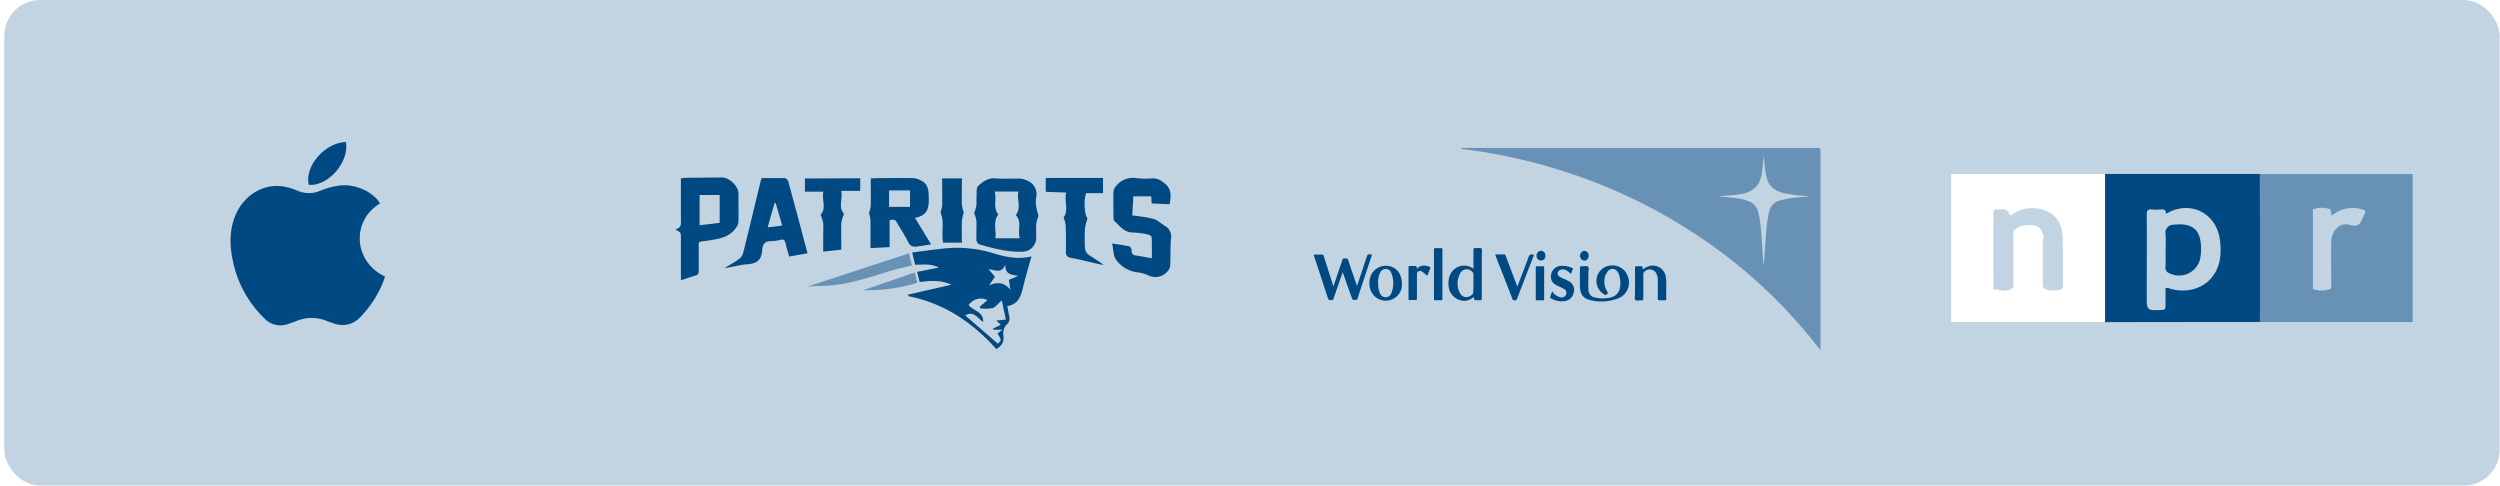 <svg xmlns="http://www.w3.org/2000/svg" viewBox="0 0 758.81 147.6"><defs><style>.cls-1{fill:#fff;}.cls-2{fill:#c2d3e1;}.cls-3{fill:#014983;}.cls-4{fill:#6792b5;}</style></defs><title>employers</title><g id="Layer_1" data-name="Layer 1"><rect class="cls-1" x="-79.83" y="-81.38" width="1102.06" height="742.18"/><rect class="cls-2" x="1.3" width="757.39" height="147.38" rx="10.87"/><path class="cls-3" d="M115.37,61.75c-8.67,5.1-8.25,17.55,1.5,22.2-.21.59-.4,1.2-.64,1.79a32.31,32.31,0,0,1-6.76,10.38,7.38,7.38,0,0,1-8.3,2c-.62-.21-1.24-.39-1.83-.64a12,12,0,0,0-9.47,0c-.8.32-1.62.59-2.44.86a6.65,6.65,0,0,1-7.08-1.61,33.48,33.48,0,0,1-9.67-17.56c-1-4.65-1.09-9.27.76-13.78,2.32-5.66,7.66-9.3,13.47-8.92a16.57,16.57,0,0,1,5.23,1.36,8.83,8.83,0,0,0,7.24,0,22.91,22.91,0,0,1,5.48-1.49C106.87,55.71,112.78,57.59,115.37,61.75Z"/><path class="cls-3" d="M105,43.09c1.12,6.06-5.48,13.58-11.29,13C92.38,50.46,98.57,43.31,105,43.09Z"/><path class="cls-3" d="M305.74,92.89c.25,1.32.41,2.27.61,3.21a2.31,2.31,0,0,1-.87,2.45,4.25,4.25,0,0,0-.94,3.26c.3,2-.52,3.14-2.12,4.15-7.25-8.11-15.87-13.92-26.7-16.06l-.07-.48,13.1-3c-2.91-1.41-6.15-1.28-9.6-.81l-.8-3.08,6.6-1.31c-2.38-1.27-4.74-.87-7.2-.87l-.88-3.72c3.45-.43,6.75-.92,10.08-1.25a37.51,37.51,0,0,1,14.59,1.5c3.72,1.13,7.43,1.94,11.54.94C312.19,81,311.3,84,310.57,87,309.91,89.75,309.18,92.39,305.74,92.89ZM294,92.6c1.44,1.81,4.59,2,4.41,5.08-1.7-1-2.87-3.54-5.44-1.93l9.88,8.55c1.18-1,1.18-1-.07-3.07l1.46-1.15h-2.77l-.1-.32,2.42-1.18-1.39-1.29L305.3,97c-.4-1.9-.77-3.65-1.24-5.85-1.09,1-1.81,2-2.78,2.36a12.44,12.44,0,0,1-3.72.09l-.2-.5,2.38-2A4.47,4.47,0,0,0,294,92.6Zm11.12-12.21c-1.14,2.74-3.1,1.59-5.09,1.29L302,84l-1.81,2.63c2.53-1.16,4.68-.91,6.47,1.31l-.43-3,2.86-1.2C306.86,83.39,305,83.19,305.16,80.39Z"/><path class="cls-3" d="M337.55,73.91c2.12.33,3.7.51,5.25.87.31.07.69.78.67,1.17-.06,1.13.45,1.49,1.46,1.62,1.52.21,3,.53,4.68.83,0-2.24.05-4.32-.05-6.39,0-.3-.66-.74-1.07-.82a27.5,27.5,0,0,0-4.76-.64c-2.62,0-3.85-2.06-5.52-3.48-.24-.21-.23-.8-.24-1.21,0-2.57-.1-5.14,0-7.7a3.07,3.07,0,0,1,.82-1.73A6.52,6.52,0,0,1,345,54.07a25,25,0,0,0,5,.06,4.75,4.75,0,0,1,3,1.16c2.58,1.69,2.54,4,2,6.71l-5.45-.25-.11-2.16H344c-.1,1.81-.22,3.7-.34,5.81a48.39,48.39,0,0,1,6.35,1c1.34.4,2.46,1.5,3.7,2.26a3.6,3.6,0,0,1,1.7,3.79c-.21,2.77-.08,5.56-.23,8.34a3,3,0,0,1-1,1.76,4.7,4.7,0,0,1-5.67,1,11.72,11.72,0,0,0-3.24-.89,9.4,9.4,0,0,1-6.56-3.89C337.87,77.59,338,75.75,337.55,73.91Z"/><path class="cls-3" d="M206.67,85.07V72.22c0-1.64,0-1.64-1.71-2.57,2.09-.5,1.71-2,1.71-3.42,0-4,0-8,0-12.09a10.24,10.24,0,0,1,1.16-.16q5.68-.07,11.38-.11c2.21,0,4.93,2.68,4.93,4.84,0,2.88.06,5.77,0,8.65a4,4,0,0,1-.89,2c-2.17,2.88-5.43,3.2-8.67,3.71-2.95.47-2.46-.16-2.5,2.87,0,2.08,0,4.17,0,6.25,0,.82-.2,1.26-1.06,1.47C209.61,84.06,208.27,84.56,206.67,85.07Zm5.67-25.89v9.19l6.1-.73V59.18Z"/><path class="cls-3" d="M245.1,76.87l-5.58,1c-.39-1.44-.81-2.76-1.11-4.1-.18-.86-.55-1.18-1.43-1a11.62,11.62,0,0,1-2.85.42c-1.92-.07-2.69.94-2.78,2.66-.14,2.83-1.48,4.17-4.42,4.35-2.31.15-4.58.9-7,1.15,1.44-.88,2.94-1.7,4.31-2.68a3.52,3.52,0,0,0,1.31-1.81c1.75-7,3.42-14,5.11-21,.13-.52.28-1,.5-1.82,2.31,0,4.66,0,7,0a1.6,1.6,0,0,1,1.09,1C241.23,62.29,243.13,69.47,245.1,76.87Zm-7.67-8.41-2-6.85-.32,0L233,69Z"/><path class="cls-3" d="M295.69,64.62a13.58,13.58,0,0,0,.65-2.13c.12-.84,0-1.71.06-2.56.09-1.18-.17-2.8.49-3.45,1.39-1.36,3.06-2.55,5.36-2.34,2.49.22,5,0,7.53.09a5.42,5.42,0,0,1,1.93.57A4.39,4.39,0,0,1,314.49,60a8.72,8.72,0,0,0,0,2.55c.15,1,.47,2,.7,2.95a13.35,13.35,0,0,0-.67,2.49c-.11,1.44,0,2.88,0,4.33a4.24,4.24,0,0,1-4,4.07c-4.61.21-9-1-13.34-2.24a1.68,1.68,0,0,1-.8-1.3c-.08-1.92.05-3.84,0-5.76A13.24,13.24,0,0,0,295.69,64.62Zm12.62.66c1.81-2.2.26-4.71.78-7.15h-7.18c.7,2.4-.62,4.91,1.12,6.95-1.74,2.23-.57,4.7-.91,7.23h7.41C308.76,69.92,310.3,67.26,308.31,65.28Z"/><path class="cls-3" d="M277.71,66.11c1.79,2.94,3.3,5.44,4.9,8.08-1.65.24-3.06.47-4.48.65a2.17,2.17,0,0,1-2.44-1.3c-1-2-2.23-3.9-3.37-5.83-.67-1.12-.68-1.12-2.3-.91V75l-5.81.3c0-3,0-5.73,0-8.49a11.52,11.52,0,0,0-.45-2.14,10,10,0,0,0,.53-2.2c.07-2.72,0-5.43,0-8.32.87,0,1.54-.09,2.21-.09,3.58,0,7.17-.07,10.75,0a5.74,5.74,0,0,1,2.2.68c1.93.88,2.36,2.41,2.43,4.5C282,62.47,282,65.37,277.71,66.11Zm-7.86-3.32h6.36v-5h-6.36Z"/><path class="cls-3" d="M317.41,58.22V54h17.38v4.62h-5.14c-.83,2.57-.43,6.75.45,7.68a16.14,16.14,0,0,0-.78,3,49.49,49.49,0,0,0,0,6.09,2.81,2.81,0,0,0,1,1.86c1.51,1.07,3.16,2,4.69,3.19-.47-.08-.94-.16-1.41-.26-2.81-.64-5.61-1.35-8.44-1.89-1.23-.23-1.68-.69-1.64-2,.09-2.62,0-5.24-.05-7.86a11.81,11.81,0,0,0-.64-2.46c1.61-2.07.16-4.78.77-7.52Z"/><path class="cls-3" d="M261.1,54.11v3.82h-5.75c.5,2.52-1,5,.83,6.94a13.5,13.5,0,0,0-.82,2.9c-.1,2.66,0,5.32,0,8l-5.5.6V71.89c0-1.39.09-2.79,0-4.17a13,13,0,0,0-.81-2.54c1.85-1.83.37-4.47.84-7h-5.58v-4Z"/><path class="cls-3" d="M285.46,64.49a10,10,0,0,0,.5-2c.06-2.72,0-5.44,0-8.34h6c0,2.64-.05,5.35,0,8a11.73,11.73,0,0,0,.57,2.37,14.8,14.8,0,0,0-.57,2.54c-.08,2.14,0,4.27,0,6.6h-5.7C285.63,70.73,286.76,67.41,285.46,64.49Z"/><path class="cls-4" d="M275.92,76.88l.87,3.66c-2.58.67-5.13,1.22-7.6,2-6.53,2.08-13.05,4.16-20,4.26a23.42,23.42,0,0,0-4.39.29Z"/><path class="cls-4" d="M262,88.1l15.64-5.41.74,3.15A52,52,0,0,1,262,88.1Z"/><path class="cls-4" d="M552.52,106.23c-1.13-1.41-2.16-2.72-3.22-4a152.51,152.51,0,0,0-24.67-24A162,162,0,0,0,476,52.43a169.25,169.25,0,0,0-21.37-5.52c-3.5-.67-7-1.23-10.56-1.64a1.53,1.53,0,0,1-.36-.07c-.06,0-.15-.09-.15-.15s.11-.14.21-.15h.48q53.81,0,107.59,0c.61,0,.72.18.72.75q0,29.94,0,59.9Zm-17.2-25.49c.26-3.49.5-6.85.77-10.2a37.52,37.52,0,0,1,.95-6.48,4.21,4.21,0,0,1,3-3.13,28.35,28.35,0,0,1,5.54-1c1-.11,2.06-.19,3.12-.29-.2-.28-.44-.17-.65-.19a41.29,41.29,0,0,1-6.74-.86c-2.42-.61-4.3-1.88-5-4.42a17.35,17.35,0,0,1-.41-1.9c-.28-1.59-.38-3.21-.54-4.95-.2,1.75-.36,3.36-.56,5-.47,3.78-2.53,5.91-6.31,6.56-1.92.33-3.86.44-5.8.6-.17,0-.4-.09-.54.18,1.46.15,2.89.27,4.32.43a15.66,15.66,0,0,1,4.31,1,4.52,4.52,0,0,1,2.84,3.09,23,23,0,0,1,.7,3.76c.36,3.3.52,6.62.76,9.94A20.38,20.38,0,0,0,535.32,80.74Z"/><path class="cls-3" d="M407.55,82.58c-.82,2.38-1.58,4.57-2.34,6.76a12,12,0,0,0-.39,1.15c-.11.46-.32.62-.83.63s-.85-.19-1-.77c-1.35-4.19-2.74-8.37-4.12-12.55-.05-.16-.1-.31-.16-.52.9,0,1.77,0,2.64,0,.41,0,.38.29.45.51q1.37,4.24,2.71,8.49c0,.16.1.32.21.63.48-1.41.92-2.68,1.36-4s.93-2.63,1.34-4c.16-.55.52-.45.89-.45s.71-.1.89.45c.84,2.59,1.74,5.17,2.63,7.79a.62.62,0,0,0,.23-.41c.89-2.66,1.78-5.33,2.66-8,.4-1.2.39-1.2,1.73-1-.57,1.71-1.14,3.41-1.7,5.12-.9,2.7-1.8,5.4-2.67,8.11-.13.41-.32.55-.73.5s-.82.14-1-.51C409.43,88,408.5,85.36,407.55,82.58Z"/><path class="cls-3" d="M482.08,84.72c.06,1-.09,2.28.08,3.54a2.24,2.24,0,0,0,1.83,2,10.07,10.07,0,0,0,4.94,0,3.55,3.55,0,0,0,2.79-3.08,7.7,7.7,0,0,0-.26-3.66,3.51,3.51,0,0,0-.48-1,1.77,1.77,0,0,0-3-.14,4.67,4.67,0,0,0-1,3.29,4.82,4.82,0,0,0,.88,2.8c.33.46,0,.64-.19.92s-.46.11-.67,0a4.7,4.7,0,0,1,2.12-8.82A4.83,4.83,0,0,1,494,83.7a5.14,5.14,0,0,1-3.25,7,13.75,13.75,0,0,1-8.08.38c-2.12-.5-3.05-1.78-3.11-4-.06-2,0-3.89,0-5.84,0-.26,0-.41.36-.4.7,0,1.59-.23,2.07.1s.09,1.25.12,1.91S482.08,83.93,482.08,84.72Z"/><path class="cls-3" d="M447.23,81.58c0-2,0-3.83,0-5.67,0-.46.1-.65.59-.6s1.47-.21,1.82.11.12,1.21.12,1.85c0,4.42,0,8.84,0,13.26,0,.47-.1.68-.6.6a5.93,5.93,0,0,0-.73,0c-1,0-1,0-1.07-1a5.16,5.16,0,0,1-2.32,1.14,4.85,4.85,0,0,1-5.31-4.08,7.27,7.27,0,0,1,.14-3,4.66,4.66,0,0,1,7.05-2.82Zm0,4.4c0-.91,0-1.82,0-2.73a.87.87,0,0,0-.3-.69,2.26,2.26,0,0,0-3.9.77,6.28,6.28,0,0,0-.13,5.18c.76,1.88,2.56,2.22,4,.83a.76.76,0,0,0,.28-.63C447.22,87.8,447.23,86.89,447.23,86Z"/><path class="cls-3" d="M498.63,81.8a5.51,5.51,0,0,1,2.28-1.11,4,4,0,0,1,4.75,3.71c.22,2.12,0,4.25.1,6.38,0,.32-.16.36-.41.35-.57,0-1.14,0-1.71,0-.4,0-.46-.15-.46-.5,0-1.86,0-3.72,0-5.59a3.93,3.93,0,0,0-.6-2.31,2.27,2.27,0,0,0-3.69,0,1,1,0,0,0-.1.65c0,2.39,0,4.78,0,7.17,0,.45-.07.67-.58.62s-1.48.21-1.83-.11-.12-1.22-.12-1.86c0-2.61,0-5.23,0-7.84,0-.41.08-.6.53-.54a8,8,0,0,0,.85,0C498.59,80.79,498.59,80.79,498.63,81.8Z"/><path class="cls-3" d="M460.54,87c.47-1.23.9-2.33,1.32-3.44.71-1.84,1.43-3.69,2.1-5.55.21-.59.49-.87,1.12-.75a3.36,3.36,0,0,0,.57,0c-.45,1.17-.89,2.29-1.32,3.4-1.28,3.34-2.58,6.67-3.85,10-.13.35-.28.51-.68.49s-.6,0-.77-.46q-2.5-6.5-5.07-13c-.14-.36-.14-.5.3-.48q1.07,0,2.13,0a.56.56,0,0,1,.64.45c1.08,2.9,2.18,5.79,3.27,8.68Z"/><path class="cls-3" d="M425.52,86.42A4.79,4.79,0,0,1,423,90.63a4.84,4.84,0,0,1-5.08-.17c-2.38-1.47-3-5.19-1.36-7.68a5,5,0,0,1,6.88-1.26C424.76,82.47,425.54,84.09,425.52,86.42Zm-7.23-.51a7.24,7.24,0,0,0,.51,3,1.89,1.89,0,0,0,1.79,1.31,1.8,1.8,0,0,0,1.73-1.3,8.1,8.1,0,0,0,0-6,1.81,1.81,0,0,0-1.74-1.29,1.89,1.89,0,0,0-1.75,1.27A6.88,6.88,0,0,0,418.29,85.91Z"/><path class="cls-3" d="M471.14,88.44a4,4,0,0,0,2.52,1.8,1.48,1.48,0,0,0,1.68-.77,1.38,1.38,0,0,0-.68-1.8c-.76-.43-1.57-.75-2.34-1.16a2.73,2.73,0,0,1-1.57-2.23A3.22,3.22,0,0,1,474,80.7a6.86,6.86,0,0,1,3.18.63c.25.1.27.24.18.46-.19.43-.36.86-.56,1.34-.36-.3-.68-.59-1-.84a2.23,2.23,0,0,0-2.18-.38,1.16,1.16,0,0,0-.83,1,1.07,1.07,0,0,0,.58,1.06,11.13,11.13,0,0,0,1.63.79c.31.14.63.29.92.45a3,3,0,0,1,1.74,3.61,3.27,3.27,0,0,1-3.05,2.61,6.42,6.42,0,0,1-3.85-.88c-.14-.08-.33-.13-.21-.4C470.7,89.57,470.9,89,471.14,88.44Z"/><path class="cls-3" d="M435.24,83.18c0-2.41,0-4.83,0-7.24,0-.56.17-.68.67-.63a7.5,7.5,0,0,0,1.34,0c.46,0,.57.11.56.56q0,6.27,0,12.52c0,.75,0,1.5,0,2.25,0,.35-.06.52-.46.5a11.22,11.22,0,0,0-1.64,0c-.4,0-.46-.13-.46-.49C435.25,88.16,435.24,85.67,435.24,83.18Z"/><path class="cls-3" d="M430,81.64c1.16-1.26,2.46-1.17,3.82-.7.32.11.44.25.27.62a18.29,18.29,0,0,0-.74,1.85c-.1.26-.18.26-.38.1-.4-.34-.81-.68-1.23-1a1.15,1.15,0,0,0-1.26-.14c-.46.23-.42.63-.41,1,0,2.39,0,4.77,0,7.16,0,.41-.08.58-.52.55a15,15,0,0,0-1.64,0c-.29,0-.39-.09-.39-.38,0-3.2,0-6.39,0-9.59,0-.3.09-.39.38-.38a10.76,10.76,0,0,0,1.27,0C429.72,80.74,430.22,80.74,430,81.64Z"/><path class="cls-3" d="M468.69,86c0,1.56,0,3.12,0,4.68,0,.36-.07.51-.46.49a11.22,11.22,0,0,0-1.64,0c-.41,0-.46-.15-.45-.49q0-4.71,0-9.43c0-.32.05-.46.42-.44a16.07,16.07,0,0,0,1.7,0c.36,0,.44.11.43.45C468.68,82.81,468.69,84.39,468.69,86Z"/><path class="cls-3" d="M469.06,77.59a1.34,1.34,0,1,1-2.67.06,1.43,1.43,0,0,1,1.31-1.54A1.4,1.4,0,0,1,469.06,77.59Z"/><path class="cls-3" d="M482.2,77.65a1.4,1.4,0,0,1-1.37,1.47,1.52,1.52,0,0,1,.06-3A1.43,1.43,0,0,1,482.2,77.65Z"/><path class="cls-4" d="M732.31,52.83V97.74H685.93c0-.12.07-9.46.06-13.84,0-10.12-.12-30.95-.1-31.07ZM707.37,63.55a7.58,7.58,0,0,0-5.35,0V87.72a7.9,7.9,0,0,0,5.34,0,3.38,3.38,0,0,0,.22-1.91c0-4.09-.06-8.18,0-12.27.09-3.49,2.54-6.2,5.66-5.27,3.41,1,3.32-1.38,4.34-3,.74-1.12.24-1.52-.85-1.78a9.66,9.66,0,0,0-9,2Z"/><path class="cls-1" d="M592.21,97.74V52.83h46.68v44.9Zm12.85-10c.08.18.17.29.34.07h.72a5.68,5.68,0,0,0,4.27,0l.35-.35c.55-.46.36-1.1.36-1.67,0-5.22,0-10.44,0-15.67a5.38,5.38,0,0,1,3.8-1.73c3.32-.43,4.83.44,5.43,3.75a1.21,1.21,0,0,0-.3,1V86.32c0,.42,0,.83.4,1.11l.29.29a7,7,0,0,0,5,0c.54-.29.43-.8.42-1.26,0-4.81.07-9.62-.07-14.43-.15-5.37-3.58-8.7-8.93-8.84a9.62,9.62,0,0,0-6,1.72c-.45.32-1.12.78-1.32.1-.6-2.05-2.2-1.29-3.49-1.45-1.06-.13-1.29.35-1.28,1.32C605,72.51,605,80.11,605.06,87.71Z"/><path class="cls-3" d="M686,83.9c0,4.38-.06,13.84-.06,13.84-14.91,0-31.79,0-47,.05v-45s33.4,0,47,0C685.89,52.81,686,73.78,686,83.9ZM657.3,87.46a1.52,1.52,0,0,1,1.2.12c7.12,2.09,13.65-1.43,15.17-8.22a19.21,19.21,0,0,0,.12-6.55c-1-8.23-9.25-12.27-16.39-7.87.13-1.32-.66-1.43-1.64-1.36a12.18,12.18,0,0,1-2.49,0c-1.33-.17-1.69.29-1.68,1.64.06,8.18,0,16.37,0,24.56,0,4.5,0,4.47,4.49,4.31.94,0,1.23-.32,1.21-1.23C657.26,91,657.3,89.2,657.3,87.46Z"/><path class="cls-3" d="M657.3,75.64a41.07,41.07,0,0,0,0-4.44,2.47,2.47,0,0,1,2.46-3c5-.53,7.89.93,8.26,6a16.85,16.85,0,0,1-.09,3.55A6.55,6.55,0,0,1,658.62,83a1.81,1.81,0,0,1-1.35-2C657.37,79.2,657.3,77.42,657.3,75.64Z"/></g></svg>